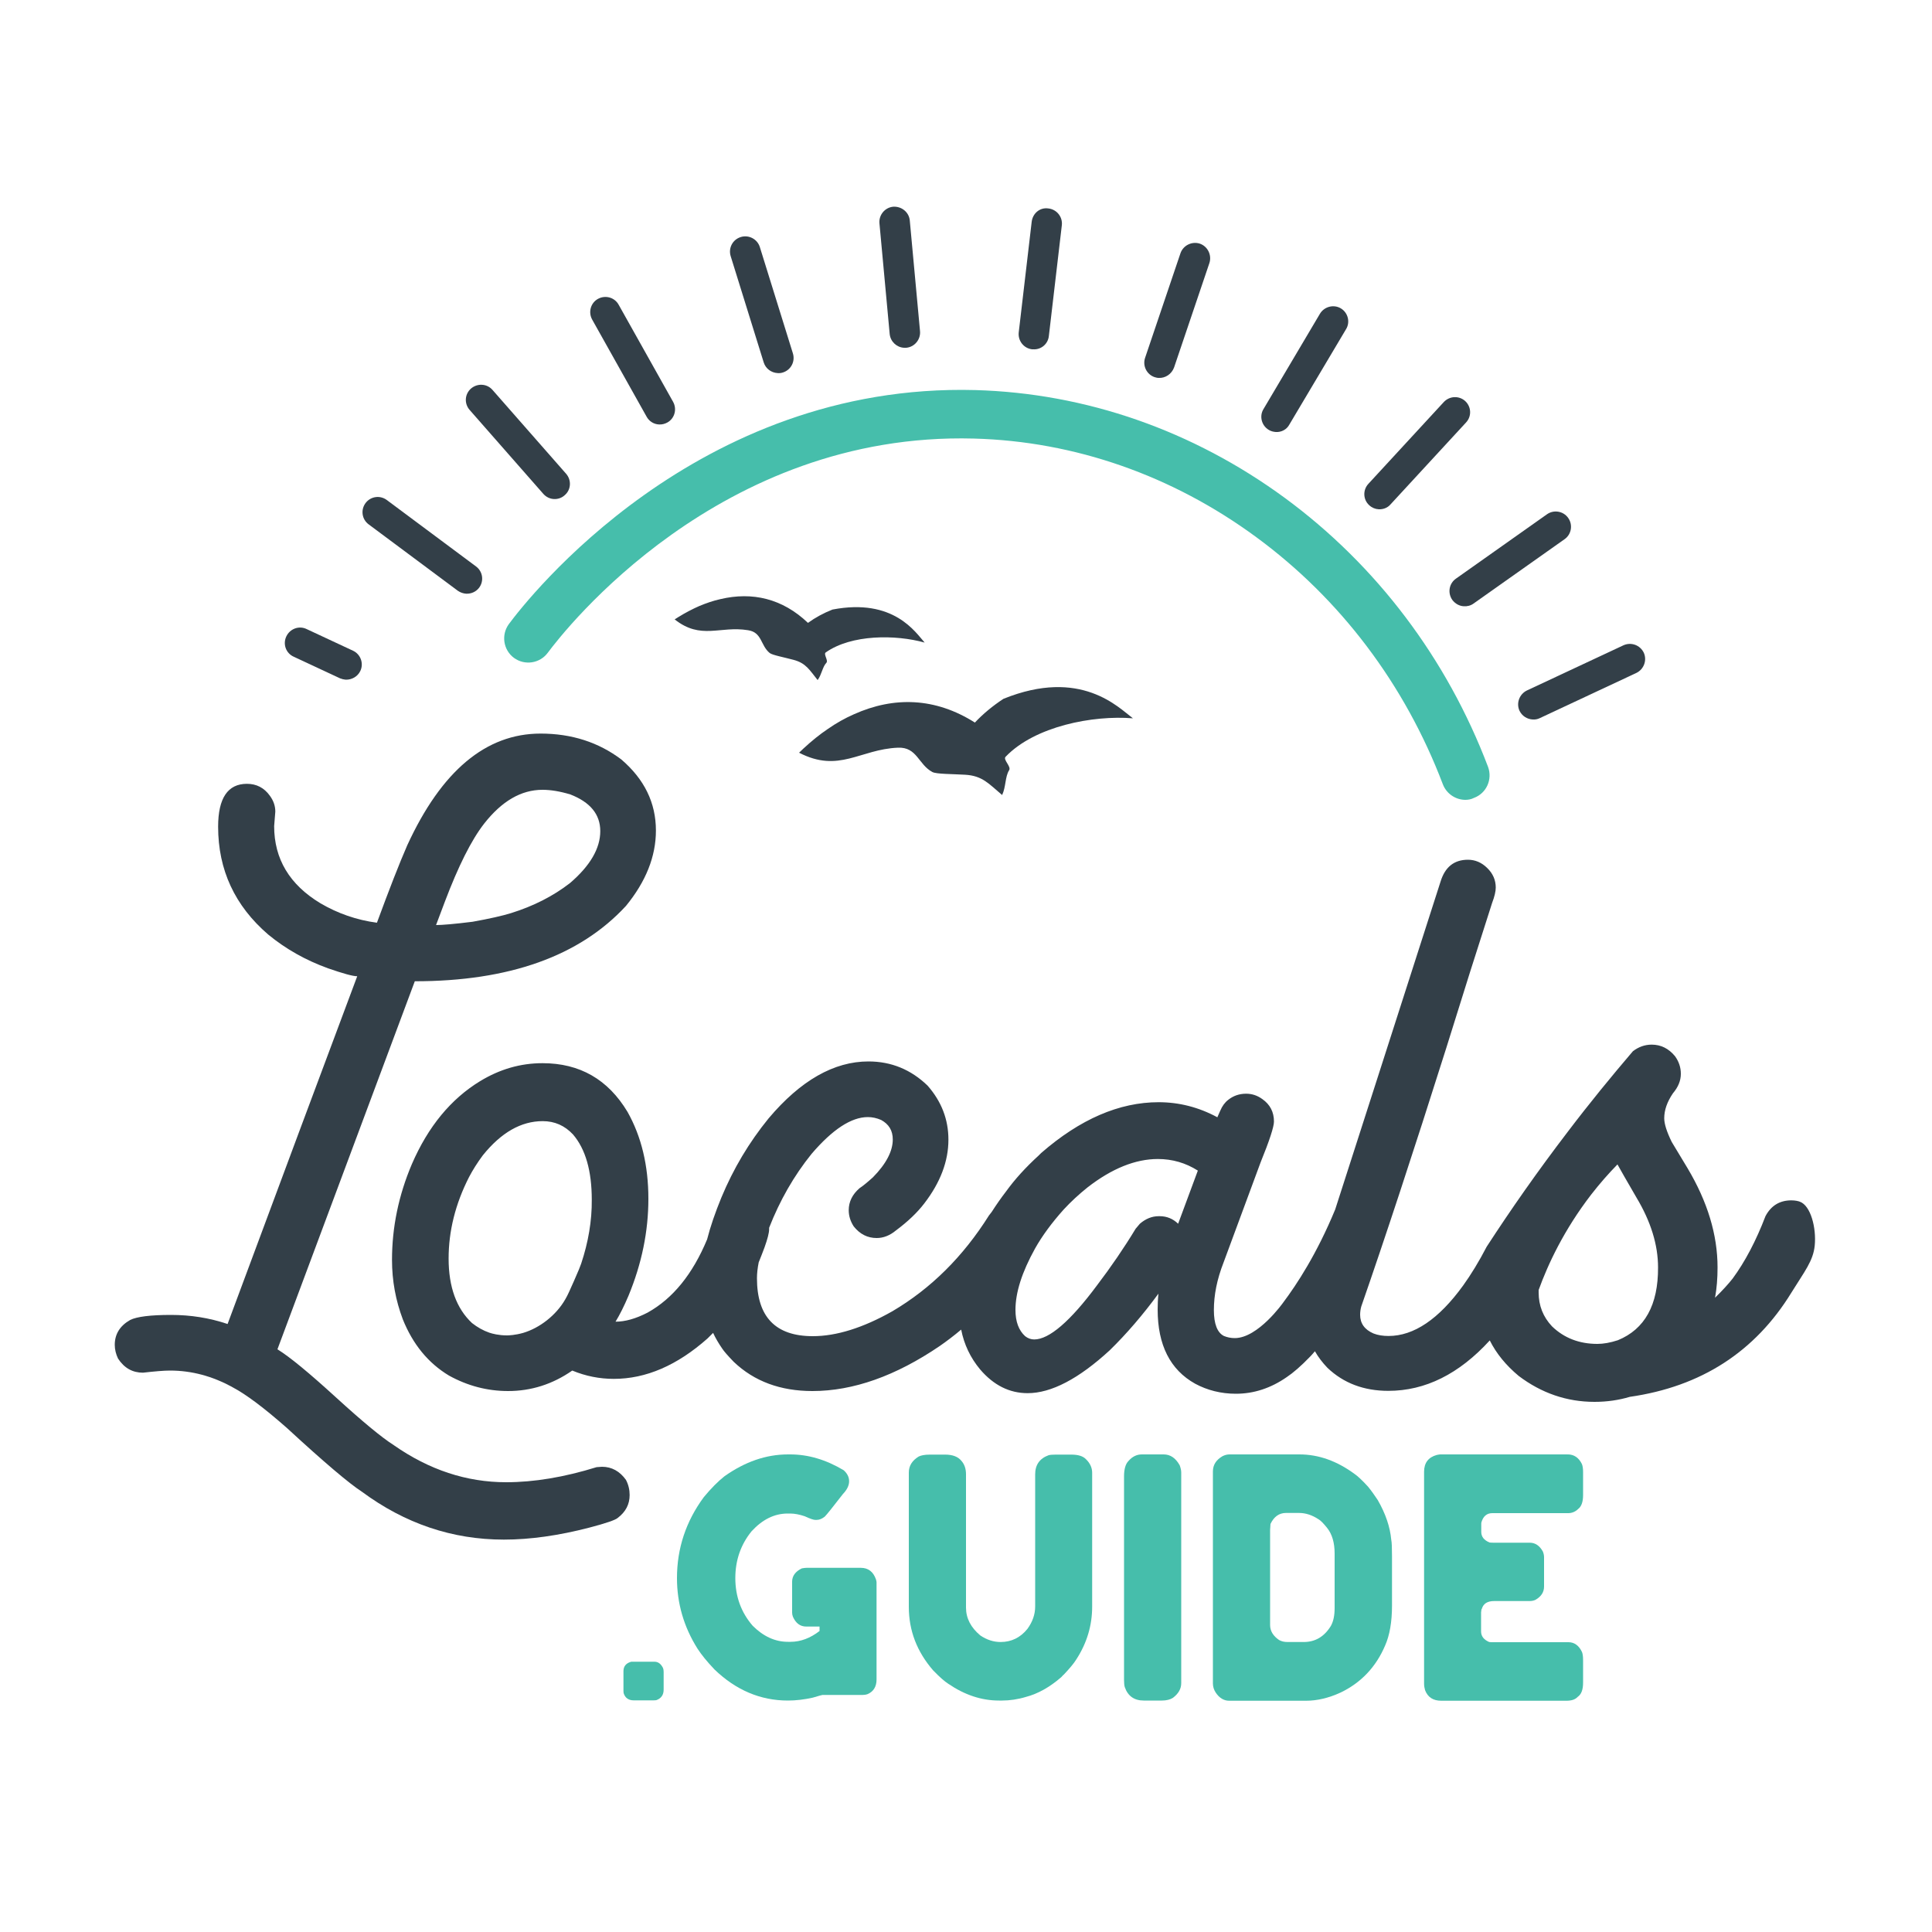 <?xml version="1.0" encoding="utf-8"?>
<!-- Generator: Adobe Illustrator 27.0.0, SVG Export Plug-In . SVG Version: 6.00 Build 0)  -->
<svg version="1.1" id="Layer_1" xmlns="http://www.w3.org/2000/svg" xmlns:xlink="http://www.w3.org/1999/xlink" x="0px" y="0px"
	 viewBox="0 0 1000 1000" style="enable-background:new 0 0 1000 1000;" xml:space="preserve">
<style type="text/css">
	.st0{fill:#46BEAB;}
	.st1{fill:#333F48;}
	.st2{fill-rule:evenodd;clip-rule:evenodd;fill:#333F48;}
</style>
<g id="guide">
	<path class="st0" d="M327.2,860.1h11.5c2,0,3.4,1.1,4.5,3.3c0.2,0.6,0.3,1.2,0.3,1.9v9.3c0,2.7-1.3,4.5-3.8,5.4
		c-0.6,0.1-1.1,0.1-1.7,0.1H328c-2.6,0-4.4-1.2-5.2-3.7c-0.1-0.6-0.1-1.1-0.1-1.4V865c0-2.4,1.2-4,3.7-4.8
		C326.6,860.1,326.9,860.1,327.2,860.1z"/>
	<path class="st0" d="M407.9,752.8h1.1c9.3,0,18.5,2.7,27.7,8.2c1.9,1.7,2.8,3.6,2.8,5.7c0,2.2-1.1,4.4-3.2,6.6
		c-5.2,6.7-8.3,10.6-9.4,11.7c-1.4,1.1-2.8,1.7-4.2,1.7H422c-0.9,0-2.7-0.6-5.5-1.9c-2.7-0.9-5.2-1.4-7.5-1.4h-1.3
		c-6.9,0-13.1,3.1-18.7,9.2c-5.6,6.9-8.4,15-8.4,24.2c0,9.5,3,17.8,9,24.7c5.5,5.5,11.6,8.3,18.2,8.3h1.4c5.2,0,10.2-1.9,15-5.6
		v-2.3h-6.9c-3.1,0-5.4-1.7-6.9-5.1c-0.3-0.8-0.4-1.5-0.4-2.2v-15.9c0-3,1.7-5.3,5-6.9c1-0.2,1.9-0.3,2.5-0.3h28c3.9,0,6.5,2,7.9,6
		c0.2,0.7,0.3,1.2,0.3,1.5c0,24.7,0,41.5,0,50.3c0,3.7-1.6,6.3-4.7,7.6c-0.9,0.3-1.8,0.4-2.5,0.4h-20.8c-0.3,0-1.9,0.5-5,1.4
		c-4.5,1-8.8,1.5-12.9,1.5c-14.2,0-26.9-5.4-38-16.1c-3.9-4.1-6.8-7.7-8.8-10.8c-7.1-11.3-10.6-23.5-10.6-36.5
		c0-15.3,4.6-29.3,13.9-41.9c3.8-4.6,7.4-8.2,10.7-10.8C385.6,756.6,396.5,752.8,407.9,752.8z"/>
	<path class="st0" d="M481.4,752.9h7.8c3.9,0,6.7,1.1,8.4,3.2c1.6,1.8,2.4,4.1,2.4,7v69c0,5.5,2.5,10.3,7.4,14.4
		c3.4,2.3,6.9,3.4,10.5,3.4c5.5,0,10.2-2.2,13.9-6.8c2.6-3.6,4-7.4,4-11.6v-68.4c0-4.9,2.3-8.2,7-9.9c0.8-0.2,2-0.3,3.7-0.3h8
		c3.6,0,6.1,0.8,7.6,2.4c2.1,2,3.2,4.4,3.2,7v69.3c0,9.7-2.7,18.8-8.2,27.3c-1.2,2-3.4,4.6-6.5,7.9c-0.1,0-0.5,0.4-1.3,1.3
		c-6,5.2-12.1,8.6-18.2,10.2c-4.3,1.3-8.5,1.9-12.5,1.9h-1.5c-9.1,0-17.8-2.9-26.3-8.7c-1.9-1.2-4.5-3.5-7.8-6.9
		c-8.4-9.7-12.6-20.6-12.6-32.9v-69.5c0-3.5,1.7-6.2,5.1-8.3C476.7,753.3,478.6,752.9,481.4,752.9z"/>
	<path class="st0" d="M591,752.8h11.3c3.5,0,6.2,1.9,8.3,5.6c0.5,1.4,0.8,2.6,0.8,3.7v109.1c0,2.9-1.4,5.4-4.3,7.6
		c-1.4,0.9-3.4,1.4-5.7,1.4H592c-4.9,0-8.2-2.3-9.8-6.9c-0.3-0.9-0.4-2.2-0.4-3.8V764.1c0-3.7,0.8-6.4,2.3-7.9
		C586.1,753.9,588.4,752.8,591,752.8z"/>
	<path class="st0" d="M636.4,752.8h36.2c9.9,0,19.4,3.4,28.5,10.1c1.5,1,3.9,3.2,7,6.6c1.8,2.2,3.4,4.5,5,6.9c4.1,7.1,6.4,14,7,20.5
		c0.3,1.4,0.4,4.3,0.4,8.7v25.4c0,8.5-1.2,15.4-3.6,20.8c-4.7,11-12.4,19.2-23.1,24.3c-6.1,2.8-12.1,4.2-17.8,4.2h-39.8
		c-2.7,0-5.1-1.4-7-4.3c-0.9-1.4-1.4-3-1.4-4.6V761.6c0-3.4,1.7-6,5-7.9C634,753.1,635.2,752.8,636.4,752.8z M657.4,791.9v49.2
		c0,3.1,1.6,5.7,4.7,7.8c1.3,0.7,2.7,1,4.3,1h8.4c6,0,10.7-2.8,14.1-8.4c1.3-2.4,1.9-5.4,1.9-9.2v-28.2c0-5.6-1.3-10.1-4-13.4
		c-1.8-2.2-3.2-3.7-4.3-4.3c-3.3-2.2-6.7-3.3-10.1-3.3h-6.8c-3.5,0-6.2,1.9-8,5.7C657.6,790,657.4,791,657.4,791.9z"/>
	<path class="st0" d="M811.5,752.8c3.2,0,5.7,1.7,7.3,5c0.4,1,0.6,2.4,0.6,4.1v12c0,3.5-0.9,5.9-2.5,7.1c-1.4,1.4-3.2,2.2-5.2,2.2
		h-39.3c-2.8,0-4.7,1.6-5.6,4.7c-0.1,0.3-0.1,0.6-0.1,0.9v4.1c0,2.5,1.4,4.3,4.3,5.5c0.8,0.1,1.7,0.1,2.4,0.1h18.4
		c2.8,0,5.1,1.5,6.8,4.6c0.4,1,0.6,2,0.6,2.9v15.2c0,2.9-1.5,5.2-4.5,6.9c-0.9,0.4-1.9,0.6-2.9,0.6h-18.4c-3.5,0-5.6,1.3-6.4,4
		c-0.2,0.1-0.3,0.7-0.4,1.9v9.8c0,2.5,1.4,4.3,4.2,5.5c0.8,0.1,1.3,0.1,1.7,0.1h39.3c3.1,0,5.4,1.7,7,5c0.4,0.9,0.6,2.4,0.6,4.3
		v11.6c0,3.7-0.9,6.1-2.8,7.4c-1.3,1.4-3.2,2-5.9,2H746c-4.2,0-7-1.8-8.4-5.5c-0.3-1-0.5-2.2-0.5-3.4V761.8c0-4.6,2.2-7.5,6.5-8.7
		c0.9-0.2,1.6-0.3,1.9-0.3c28.9,0,50.8,0,65.6,0C811.2,752.9,811.3,752.8,811.5,752.8z"/>
</g>
<g id="locals">
	<path class="st1" d="M311.6,759.2l-2.8,0.2c-16.8,5.2-32.4,7.8-46.8,7.8c-20.5,0-39.9-6.4-58.2-19.2c-6.3-4-16.3-12.3-30-24.8
		c-13.7-12.5-23.7-20.8-30.2-24.8l71.1-190.5c48.8,0,85.3-13,109.3-39c10.3-12.6,15.5-25.6,15.5-39c0-14.4-6-26.6-17.9-36.8
		c-11.8-8.9-25.7-13.4-41.8-13.4c-28.3,0-51.3,19.3-69,57.8c-4.2,9.6-9.4,23-15.7,40.1c-10.5-1.4-20.3-4.8-29.3-10.1
		c-15.9-9.6-23.9-22.9-23.9-39.9l0.6-7.5c0-2.9-0.9-5.6-2.8-8.2c-3-4.2-7-6.2-11.9-6.2c-9.9,0-14.9,7.4-14.9,22.2
		c0,22.3,8.6,40.9,25.9,55.8c9.1,7.5,19.4,13.3,31,17.5c7.8,2.7,12.8,4.1,15.1,4.1L155.5,584l-37.7,101.3
		c-9.5-3.2-19.2-4.7-29.3-4.7c-10.6,0-17.7,0.9-21.1,2.6c-5.3,3-8,7.3-8,12.9c0,2.4,0.6,4.8,1.7,7.1c3.2,4.9,7.5,7.3,12.9,7.3
		c6.2-0.7,10.8-1.1,14-1.1c11.2,0,22,2.9,32.3,8.6c6.9,3.6,16.4,10.7,28.4,21.3c19.2,17.7,32.1,28.6,38.6,32.8
		c22.3,16.5,46.8,24.8,73.5,24.8c13.6,0,28.4-2.1,44.2-6.2c8.8-2.3,13.6-4,14.7-5c4.2-3.2,6.2-7.1,6.2-11.9c0-2.7-0.6-5.3-1.9-7.8
		C320.8,761.5,316.6,759.2,311.6,759.2z M230.3,466.6c6.9-18.2,13.6-31.7,20.3-40.3c9.1-11.6,19.1-17.5,30.2-17.5
		c4.3,0,9.1,0.8,14.4,2.4c10.3,4,15.5,10.3,15.5,19c0,8.9-5.2,17.9-15.7,26.9c-8.8,6.8-18.9,11.9-30.4,15.5
		c-4.5,1.4-11.1,2.9-20,4.5c-9.6,1.2-15.9,1.7-18.7,1.7h-0.2L230.3,466.6z"/>
	<path class="st1" d="M931.6,622c-0.7-0.3-2.4-0.7-4.4-0.7c-6,0-10.5,2.7-13.4,8.2c-4.9,12.8-10.6,23.6-17,32.3
		c-2.3,2.9-5.3,6.2-9.1,9.9c0.9-4.9,1.3-10.1,1.3-15.7c0-16.9-5.2-34-15.5-51.3l-8.2-13.6c-2.6-5.3-3.9-9.4-3.9-12.3
		c0-4.2,1.5-8.5,4.5-12.9c2.7-3.2,4.1-6.5,4.1-10.1c0-3.3-1-6.3-3-9.1c-3.3-4-7.3-6-12.1-6c-3.6,0-6.8,1.2-9.7,3.4
		c-11.1,13-22.5,26.9-33.8,41.8c-15.6,20.4-29.5,40.3-41.9,59.4c-4,7.7-8.1,14.4-12.2,20.1c-12.6,17.4-25.5,26.1-38.6,26.1
		c-2.9,0-5.5-0.4-7.8-1.3c-4.6-2-6.9-5.2-6.9-9.7c0-1.4,0.2-2.9,0.6-4.3c12.2-35.1,26.9-79.7,44-133.8c8.5-27.4,16.4-52.4,23.7-75
		c1.3-3.4,1.9-6.1,1.9-8c0-3.9-1.5-7.3-4.4-10.1c-2.9-2.9-6.3-4.3-10-4.3c-7.2,0-11.9,3.8-14.2,11.4L713,557.9
		c-9.1,28.4-16.4,51.1-21.9,68.1c-9.5,23-19.8,38.7-27,48.3c0,0-12.9,18.3-25,18.3c-2,0-3.9-0.4-5.6-1.1c-3.4-1.7-5.2-6.2-5.2-13.4
		c0-7.8,1.6-15.9,5-24.6l19.2-51.9c4.6-11.3,6.9-18.4,6.9-21.1c0-4.9-2-8.8-6-11.6c-2.6-1.9-5.4-2.8-8.4-2.8c-3.6,0-6.7,1.1-9.3,3.2
		c-1.7,1.3-3.1,3.2-4.1,5.6l-1.5,3.4c-9.6-5.2-19.8-7.8-30.4-7.8c-20.4,0-40.7,8.8-60.8,26.3l-1.3,1.3c-6.8,6.2-12.4,12.4-16.8,18.5
		c-2.7,3.5-5.2,7.1-7.5,10.7c-0.5,0.6-0.9,1.2-1.4,1.8c-13.4,21.3-30,37.8-50,49.6c-15.2,8.6-29,12.9-41.2,12.9
		c-19.3,0-28.9-10-28.9-30c0-2.4,0.3-5.2,0.9-8.2c1-2.5,2-5,3-7.7c1.6-4.5,2.4-7.6,2.4-9.5c0-0.2,0-0.5,0-0.7
		c5.5-14.1,12.8-26.9,22-38.3c10.8-12.6,20.5-19,29.1-19c2.3,0,4.6,0.5,6.9,1.5c4,2.2,6,5.5,6,10.1c0,6-3.4,12.6-10.3,19.6
		c-2.9,2.6-5.2,4.5-6.9,5.6c-3.7,3.2-5.6,7-5.6,11.4c0,3,0.9,5.8,2.6,8.4c3.2,4,7.1,6,11.9,6c3.4,0,6.8-1.3,9.9-3.9
		c6.2-4.6,11.1-9.3,14.7-14c8.3-10.8,12.5-21.8,12.5-33c0-10.5-3.6-19.8-10.8-28c-8.6-8.3-18.8-12.5-30.6-12.5
		c-17.8,0-35.1,9.8-51.7,29.5c-10.1,12.4-18.2,26-24.4,40.9c-3.2,7.8-5.7,15-7.4,21.7c-7.5,18-17.7,30.6-30.8,37.9
		c-6.2,3.2-11.7,4.7-16.6,4.7c2.2-3.6,4.4-8,6.7-13.4c6.9-16.7,10.3-33.4,10.3-50.2c0-17.2-3.6-32.2-10.8-45
		c-10.1-16.8-24.7-25.2-44-25.2c-11.4,0-22.1,3.1-32.3,9.3c-15.1,9.2-26.9,23.5-35.3,42.9c-6.9,16.2-10.3,32.8-10.3,49.6
		c0,10.8,1.9,21,5.6,30.8c5.2,12.9,13.1,22.6,23.9,29.1c9.6,5.3,19.8,8,30.6,8c11.9,0,23-3.5,33.2-10.6c7,2.9,14.2,4.3,21.5,4.3
		c16.7,0,32.8-7,48.5-20.9c1-1,1.9-1.9,2.9-2.9c1.3,2.8,2.9,5.5,4.7,8.1c0.9,1.4,2.9,3.7,6,6.9c10.6,10.1,24.2,15.1,40.7,15.1
		c21.1,0,43.1-7.8,65.9-23.3c3.6-2.5,7.3-5.3,11.1-8.5c1.5,7.7,4.8,14.6,9.8,20.6c7,8.2,15.2,12.3,24.6,12.3
		c12.2,0,26.4-7.4,42.5-22.2c8.8-8.6,17.2-18.4,25.2-29.3c-0.3,2.9-0.4,5.6-0.4,8.2c0,18.4,6.5,31.2,19.4,38.4
		c6.3,3.4,13.4,5.2,21.1,5.2c9.3,0,18.1-2.9,26.3-8.6c3.3-2.2,7.4-5.7,12.3-10.8c0.8-0.8,1.5-1.7,2.3-2.6c1.7,3,3.9,5.9,6.5,8.6
		c8.3,7.9,18.8,11.9,31.5,11.9c19.1,0,36.6-8.7,52.5-26.1c3.4,6.8,8.4,12.9,15,18.4c11.8,8.9,24.9,13.4,39.2,13.4
		c6.5,0,12.6-0.9,18.3-2.6c36.9-5.3,64.8-23.3,83.6-53.9c6.8-11,11.3-16.4,12.1-24.4C940.2,635.5,937.2,624,931.6,622z M300.8,654.1
		c-0.2,0.7-1.6,4.2-3.7,8.9c-2.1,4.7-3.2,7.3-4.5,9.5c-4.8,8.4-13.4,14.9-21.8,17.4c-4.2,1.2-7.6,1.3-8.4,1.3
		c-4.3,0-7.6-0.9-9.1-1.4c-3.2-1.1-6.2-2.8-9-5c-8-7.5-12.1-18.6-12.1-33.4c0-14.2,3.5-28.3,10.6-42.2c1.9-3.6,4.2-7.3,7.1-11.2
		c9.5-11.8,19.8-17.7,31-17.7c6.2,0,11.4,2.3,15.7,6.9c6.5,7.6,9.7,18.9,9.7,33.8C306.4,631.9,304.5,643,300.8,654.1z M609.8,633.4
		c-2.7-2.6-5.9-3.9-9.5-3.9h-0.6c-3.4,0-6.7,1.3-9.7,3.9l-2.2,2.6c-6,9.9-12.7,19.7-20,29.3c-13.9,18.7-24.8,28-32.5,28
		c-1.7,0-3.3-0.6-4.7-1.7c-3.3-3-5-7.5-5-13.6c0-9.1,3.4-19.6,10.1-31.7c3.7-6.6,8.7-13.4,14.9-20.3c3.7-4,7.8-7.8,12.3-11.4
		c12.6-9.8,24.8-14.7,36.4-14.7c7.5,0,14.4,2,20.7,6L609.8,633.4z M837.4,693.7c-4,1.3-7.5,1.9-10.6,1.9c-9.3,0-17.2-3-23.5-9.1
		c-4.6-4.9-6.9-10.7-6.9-17.5v-1.3c4.8-13.3,13.1-31.1,27.2-49.4c4.5-5.8,9.1-11,13.6-15.6c1.4,2.5,4.6,8.2,9.8,17.1
		c7.5,12.5,11.2,24.6,11.2,36.2C858.3,675.5,851.3,688,837.4,693.7z"/>
</g>
<path id="birds" class="st2" d="M413.6,389.6c0.4-0.4,1.2-1.1,2.2-2.1c4.2-3.9,8.5-7.4,12.7-10.2c4.3-3,8.9-5.6,13.5-7.6
	c20.7-9.3,42.1-8.7,62.6,4.3c4.2-4.5,9.3-8.7,14.8-12.3c40.1-16.2,59.6,4.6,67,10.1c-20.7-1.7-50.8,4.1-65.9,19.9
	c-1.5,1.5,3.1,5.1,1.8,7c-2.1,3.3-1.6,8.6-3.6,12.8c-6.8-5.7-10.1-10-19.2-10.5c-6.6-0.4-14.8-0.3-16.9-1.4
	c-7.3-3.9-7.9-13-17.8-12.6C445.1,387.8,434.3,400.3,413.6,389.6 M349.2,320.6c0.3-0.2,1-0.6,1.9-1.2c3.7-2.3,7.4-4.2,10.8-5.7
	c3.6-1.5,7.3-2.8,11-3.6c16.5-3.9,32.1-0.3,45.3,12.3c3.7-2.7,8.1-5.1,12.7-6.9c31.8-6.1,43.1,12,47.7,17.1
	c-15-4.2-37.9-4.3-51.2,5.1c-1.3,0.9,1.5,4.2,0.3,5.4c-2,2.1-2.4,6.1-4.5,8.9c-4.2-5.2-6-8.8-12.6-10.5c-4.8-1.3-10.8-2.4-12.2-3.5
	c-4.8-3.9-3.9-10.7-11.2-11.8C372.6,323.8,362.9,331.4,349.2,320.6z"/>
<g id="sunrays">
	<path class="st2" d="M178.9,351.8c-1-0.1-1.9-0.3-2.9-0.7l-24-11.2c-4-1.8-5.7-6.5-3.8-10.5c1.9-4,6.6-5.7,10.5-3.8l24,11.2
		c3.9,1.8,5.7,6.5,3.8,10.5C185.1,350.2,182.1,351.9,178.9,351.8z"/>
	<path class="st2" d="M241.3,307.3c-1.5-0.1-3-0.6-4.3-1.5l-46.2-34.4c-3.5-2.6-4.2-7.5-1.6-11c2.6-3.5,7.5-4.2,11-1.6l46.2,34.4
		c3.5,2.6,4.2,7.5,1.6,11C246.4,306.3,243.9,307.4,241.3,307.3z"/>
	<path class="st2" d="M286.7,258.3c-2-0.1-4-1-5.5-2.7l-38.1-43.4c-2.9-3.3-2.6-8.2,0.7-11.1c3.3-2.8,8.2-2.6,11.1,0.7l38.1,43.4
		c2.9,3.3,2.6,8.3-0.7,11.1C290.7,257.8,288.6,258.4,286.7,258.3z"/>
	<path class="st2" d="M341.1,219.7c-2.6-0.1-5.1-1.6-6.4-4l-28.2-50.3c-2.1-3.8-0.8-8.6,3-10.7c3.8-2.1,8.6-0.8,10.7,3l28.2,50.3
		c2.1,3.8,0.8,8.6-3,10.7C344.1,219.4,342.6,219.8,341.1,219.7z"/>
	<path class="st2" d="M534.7,180.8c-0.2,0-0.3,0-0.5,0c-4.3-0.5-7.4-4.4-6.9-8.8l6.7-57.2c0.5-4.3,4.2-7.6,8.7-6.9
		c4.3,0.5,7.4,4.4,6.9,8.7l-6.7,57.2C542.5,178.1,538.8,181.1,534.7,180.8"/>
	<path class="st2" d="M467.9,180c-3.8-0.2-7-3.2-7.4-7.1l-5.3-57.3c-0.4-4.3,2.8-8.2,7.1-8.6c4.3-0.3,8.2,2.8,8.6,7.1l5.3,57.3
		c0.4,4.3-2.8,8.2-7.1,8.6C468.6,180,468.3,180,467.9,180z"/>
	<path class="st2" d="M599.7,195.6c-0.7,0-1.4-0.2-2.1-0.4c-4.1-1.4-6.3-5.9-4.9-10l18.3-54.1c1.4-4.1,5.9-6.3,10-5
		c4.1,1.4,6.3,5.9,5,10l-18.3,54.1C606.4,193.7,603.1,195.8,599.7,195.6z"/>
	<path class="st2" d="M402.4,193.1c-3.2-0.2-6.1-2.3-7.1-5.5l-17.1-55c-1.3-4.2,1-8.6,5.2-9.9c4.1-1.3,8.6,1,9.9,5.2l17.1,55
		c1.3,4.2-1,8.6-5.2,9.9C404.3,193.1,403.3,193.2,402.4,193.1z"/>
	<path class="st2" d="M660.3,223.6c-1.2-0.1-2.5-0.4-3.6-1.1c-3.7-2.2-5-7.1-2.7-10.8l29.2-49.3c2.2-3.7,7.1-5,10.8-2.8
		c3.7,2.2,5,7.1,2.7,10.8l-29.3,49.3C666,222.4,663.1,223.8,660.3,223.6z"/>
	<path class="st2" d="M713.6,263.6c-1.8-0.1-3.5-0.8-4.9-2.1c-3.2-2.9-3.4-7.9-0.4-11.1l39-42.3c3-3.2,7.9-3.4,11.1-0.5
		c3.2,3,3.4,7.9,0.4,11.1l-39,42.3C718.2,262.9,715.9,263.7,713.6,263.6z"/>
	<path class="st2" d="M757.7,313.8c-2.3-0.1-4.5-1.3-6-3.3c-2.5-3.6-1.7-8.5,1.9-11l47.1-33.3c3.5-2.5,8.5-1.7,11,1.9
		c2.5,3.5,1.7,8.5-1.9,11l-47.1,33.3C761.2,313.5,759.4,313.9,757.7,313.8z"/>
	<path class="st2" d="M793.2,372.4c-2.8-0.2-5.4-1.8-6.7-4.5c-1.8-3.9-0.1-8.6,3.8-10.5l50-23.4c4-1.8,8.6-0.1,10.5,3.8
		c1.8,3.9,0.1,8.6-3.8,10.5l-50,23.4C795.8,372.3,794.5,372.5,793.2,372.4z"/>
</g>
<g id="sun">
	<path class="st0" d="M758.5,414c-5,0-9.8-3.1-11.7-8.1c-19.6-51.6-53-95.9-96.6-127.9c-43.4-31.9-93.9-49.6-146.1-51
		c-131.9-3.6-211.9,99.2-220.6,110.9c-4.1,5.5-11.9,6.7-17.5,2.6c-5.5-4.1-6.7-11.9-2.6-17.5c9.5-12.8,96.8-125,241.4-121.1
		c57.2,1.6,112.6,20.9,160.2,55.8c47.5,34.9,83.9,83.1,105.2,139.2c2.4,6.5-0.8,13.7-7.3,16.1C761.5,413.7,760,414,758.5,414z"/>
</g>
</svg>
